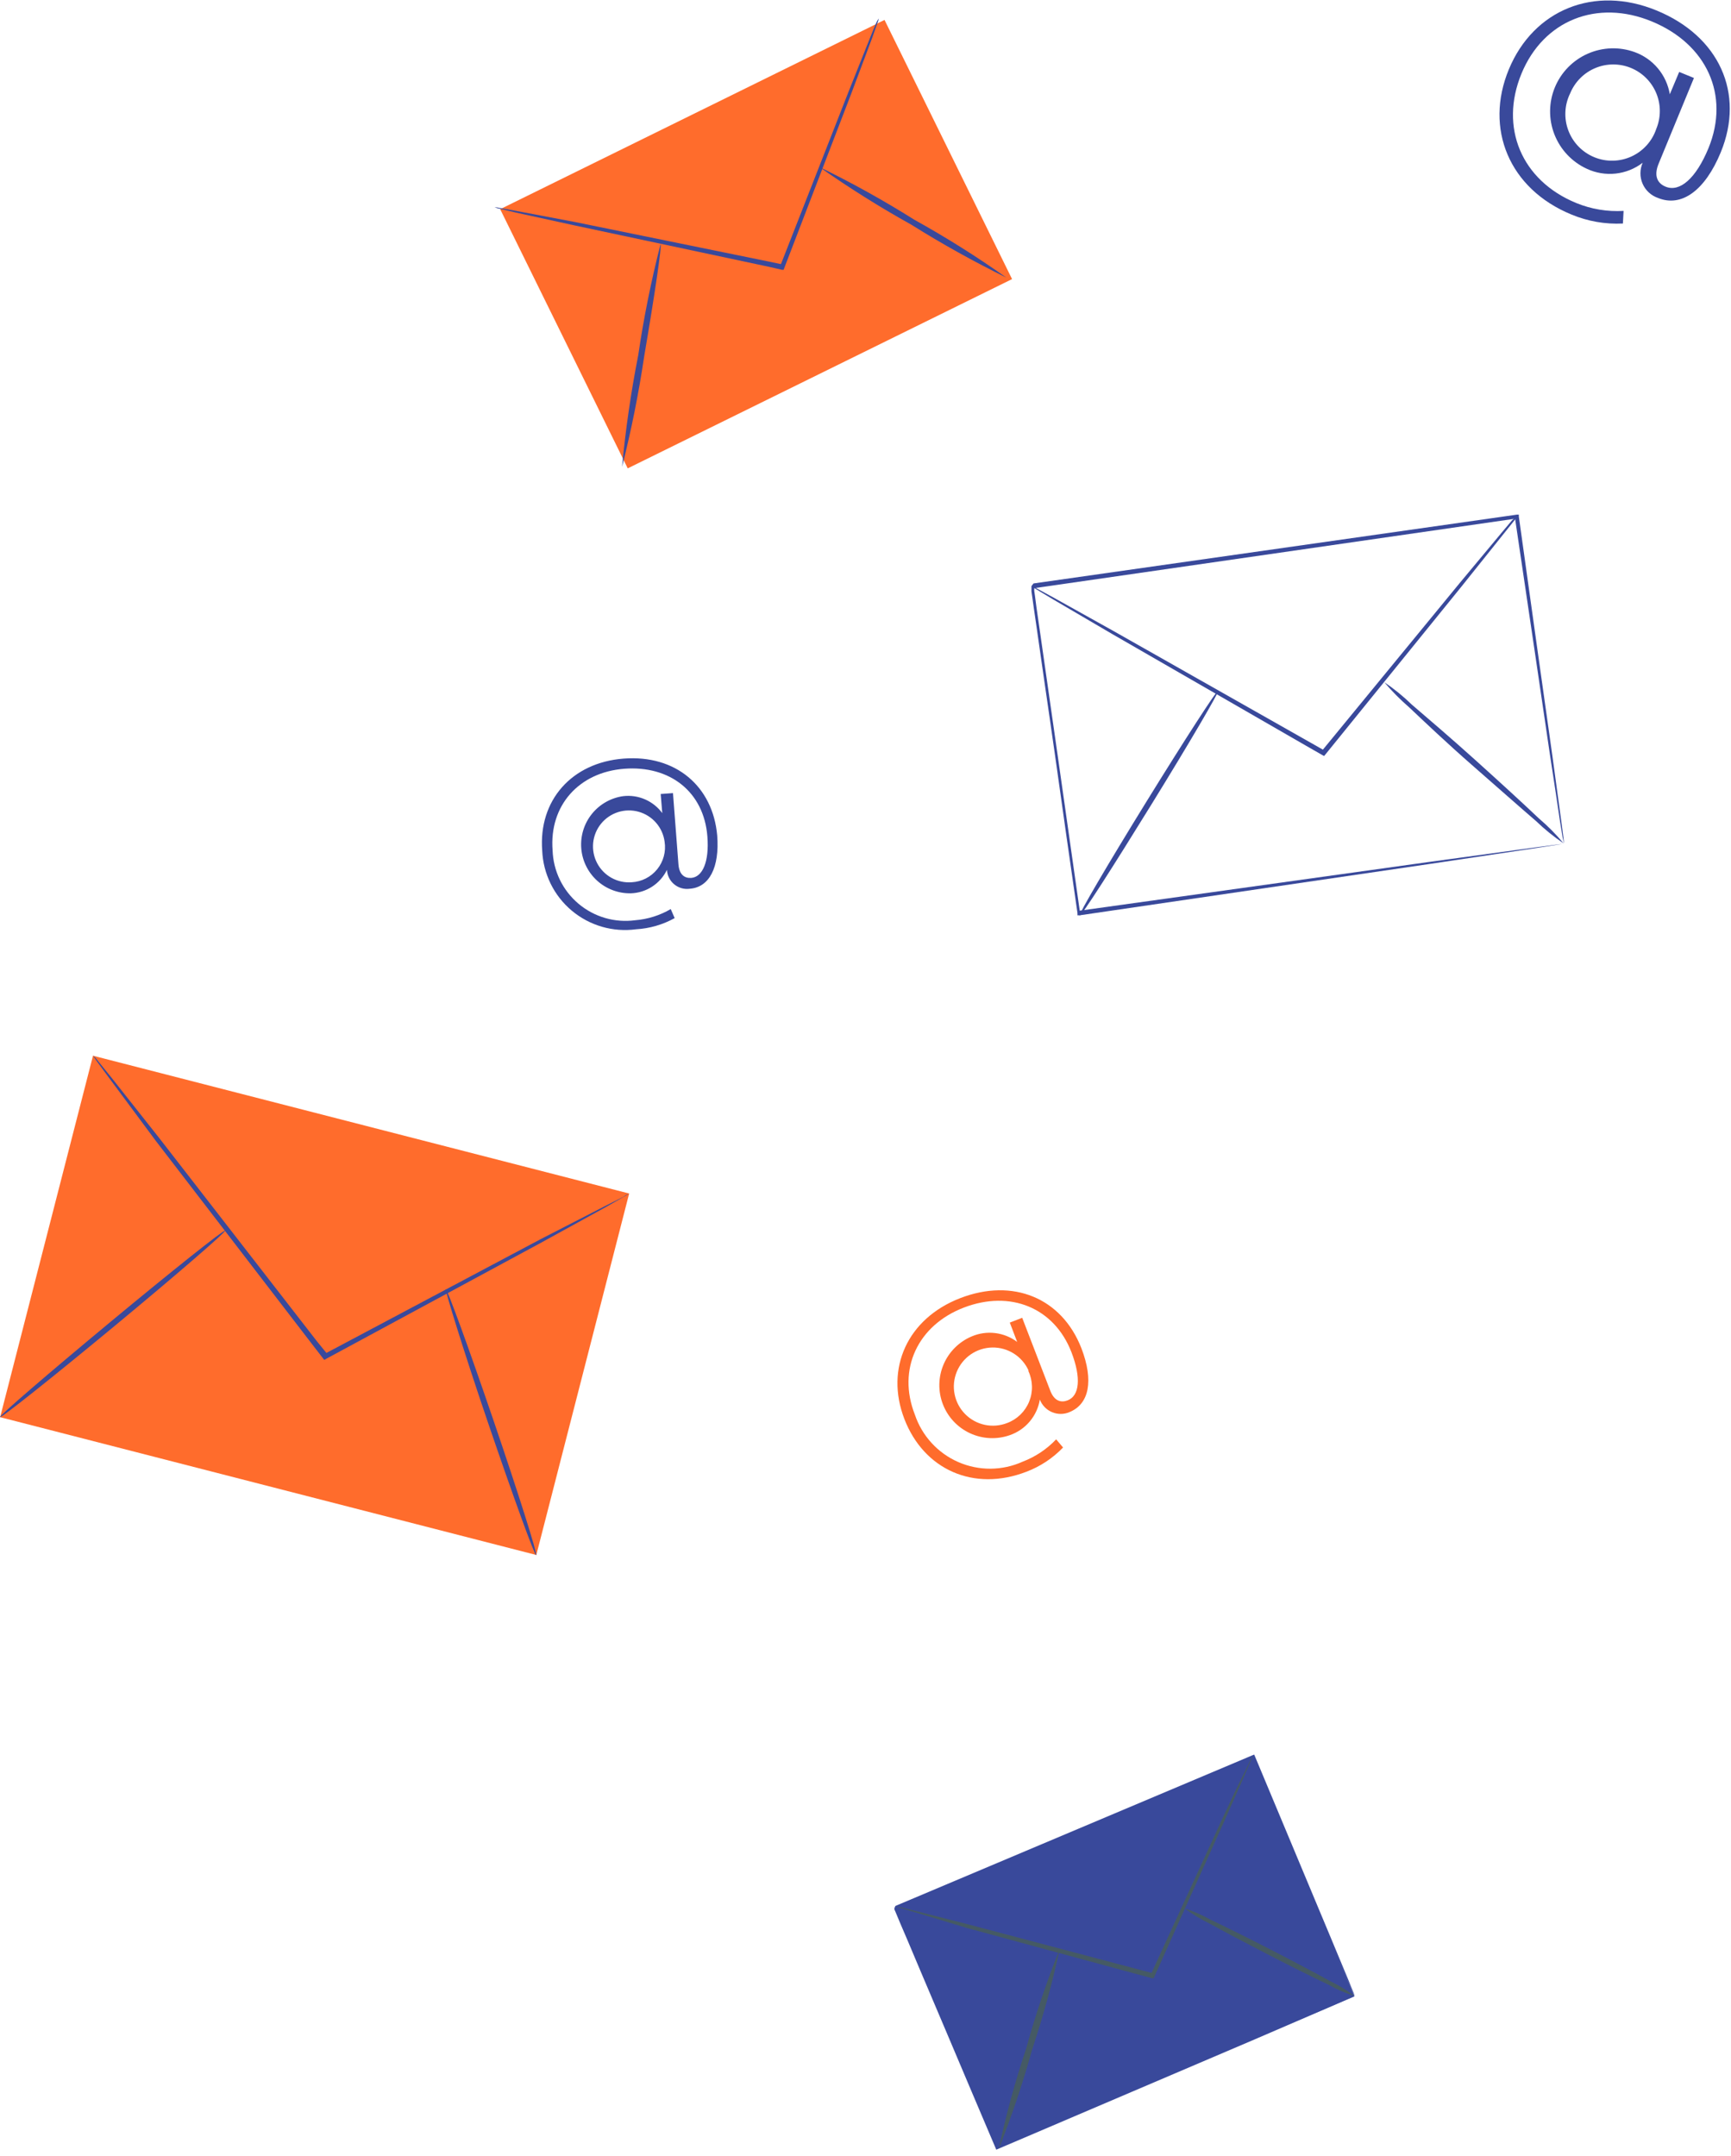 <?xml version="1.0" encoding="UTF-8"?> <svg xmlns="http://www.w3.org/2000/svg" width="155" height="193" viewBox="0 0 155 193" fill="none"> <path d="M64.221 74.8C64.441 77.66 63.511 79.43 61.771 79.56C61.524 79.595 61.272 79.578 61.031 79.511C60.791 79.443 60.567 79.326 60.374 79.167C60.181 79.008 60.023 78.811 59.911 78.587C59.799 78.364 59.734 78.12 59.721 77.87C59.425 78.481 58.968 78.999 58.398 79.37C57.829 79.74 57.17 79.947 56.491 79.97C55.376 79.992 54.294 79.587 53.468 78.837C52.642 78.087 52.133 77.049 52.048 75.937C51.962 74.824 52.305 73.721 53.007 72.853C53.709 71.986 54.715 71.419 55.821 71.27C56.484 71.195 57.154 71.296 57.765 71.563C58.376 71.83 58.906 72.253 59.301 72.79L59.161 71.08L60.261 71L60.751 77.39C60.831 78.33 61.321 78.63 61.901 78.59C62.901 78.51 63.521 77.16 63.341 74.88C63.031 70.88 59.981 68.51 55.901 68.82C51.821 69.13 49.171 72.13 49.481 76.12C49.511 77.033 49.732 77.93 50.129 78.752C50.527 79.575 51.093 80.304 51.791 80.894C52.488 81.484 53.301 81.921 54.178 82.177C55.055 82.433 55.976 82.502 56.881 82.38C58.003 82.289 59.09 81.948 60.061 81.38L60.411 82.19C59.348 82.779 58.165 83.121 56.951 83.19C55.928 83.327 54.888 83.25 53.897 82.962C52.906 82.674 51.986 82.183 51.195 81.519C50.404 80.856 49.761 80.035 49.306 79.109C48.851 78.182 48.594 77.171 48.551 76.14C48.211 71.66 51.181 68.27 55.841 67.91C60.501 67.55 63.831 70.38 64.221 74.8ZM59.511 75.35C59.429 74.726 59.166 74.139 58.754 73.663C58.342 73.187 57.799 72.842 57.193 72.671C56.587 72.5 55.944 72.51 55.344 72.701C54.744 72.892 54.213 73.254 53.817 73.743C53.42 74.233 53.176 74.828 53.114 75.454C53.053 76.081 53.176 76.712 53.469 77.269C53.762 77.826 54.212 78.286 54.764 78.59C55.315 78.894 55.944 79.029 56.571 78.98C57.011 78.956 57.44 78.84 57.832 78.64C58.224 78.44 58.57 78.159 58.847 77.817C59.124 77.475 59.326 77.079 59.44 76.654C59.555 76.229 59.579 75.785 59.511 75.35V75.35Z" fill="#39499B"></path> <path d="M154.081 13.64C152.661 17.08 150.551 18.58 148.461 17.72C148.156 17.615 147.876 17.448 147.639 17.228C147.401 17.009 147.212 16.743 147.084 16.447C146.955 16.15 146.889 15.831 146.89 15.508C146.892 15.184 146.96 14.865 147.091 14.57C146.387 15.109 145.548 15.444 144.667 15.539C143.785 15.634 142.895 15.486 142.091 15.11C140.766 14.501 139.727 13.402 139.193 12.044C138.659 10.686 138.671 9.174 139.227 7.825C139.783 6.476 140.839 5.394 142.174 4.806C143.51 4.218 145.021 4.169 146.391 4.67C147.2 4.966 147.915 5.471 148.465 6.133C149.015 6.795 149.379 7.591 149.521 8.44L150.361 6.44L151.681 6.98L148.521 14.65C148.051 15.79 148.451 16.43 149.141 16.71C150.401 17.23 151.851 16 152.981 13.27C154.931 8.51 152.811 3.94 147.911 1.92C143.011 -0.1 138.201 1.81 136.231 6.61C134.261 11.41 136.231 16.15 141.131 18.17C142.477 18.723 143.929 18.965 145.381 18.88L145.321 20.01C143.74 20.088 142.162 19.811 140.701 19.2C135.141 16.91 132.901 11.52 135.111 6.2C137.321 0.88 142.751 -1.36 148.341 0.94C153.931 3.24 156.261 8.34 154.081 13.64ZM148.311 11.53C148.52 11.024 148.627 10.482 148.626 9.934C148.626 9.386 148.517 8.844 148.307 8.339C148.096 7.833 147.788 7.374 147.401 6.987C147.013 6.6 146.553 6.294 146.046 6.085C145.54 5.876 144.998 5.769 144.45 5.77C143.902 5.771 143.36 5.88 142.855 6.09C142.349 6.3 141.89 6.608 141.503 6.996C141.117 7.384 140.81 7.844 140.601 8.35C140.347 8.864 140.2 9.424 140.172 9.997C140.143 10.569 140.232 11.142 140.434 11.678C140.636 12.215 140.945 12.704 141.344 13.116C141.743 13.527 142.223 13.853 142.753 14.071C143.282 14.29 143.852 14.397 144.425 14.386C144.998 14.376 145.563 14.247 146.084 14.009C146.605 13.77 147.072 13.427 147.455 13.001C147.839 12.575 148.13 12.074 148.311 11.53V11.53Z" fill="#39499B"></path> <path d="M96.831 120.69C97.951 123.6 97.531 125.69 95.771 126.41C95.524 126.517 95.257 126.573 94.988 126.574C94.718 126.575 94.451 126.522 94.203 126.417C93.954 126.312 93.73 126.159 93.542 125.965C93.354 125.771 93.208 125.542 93.111 125.29C92.992 126.016 92.678 126.696 92.202 127.258C91.727 127.82 91.108 128.242 90.411 128.48C89.25 128.885 87.976 128.822 86.86 128.305C85.743 127.788 84.872 126.858 84.429 125.71C83.986 124.562 84.007 123.287 84.487 122.155C84.967 121.022 85.869 120.12 87.001 119.64C87.665 119.355 88.391 119.251 89.107 119.337C89.824 119.423 90.505 119.697 91.081 120.13L90.421 118.4L91.531 117.97L94.031 124.46C94.401 125.46 95.031 125.58 95.601 125.36C96.661 124.95 96.831 123.36 95.941 121.05C94.391 117.05 90.461 115.47 86.321 117.05C82.181 118.63 80.321 122.58 81.921 126.64C82.237 127.58 82.747 128.444 83.417 129.175C84.087 129.906 84.903 130.489 85.812 130.886C86.722 131.282 87.704 131.484 88.696 131.478C89.688 131.472 90.667 131.258 91.571 130.85C92.709 130.417 93.734 129.733 94.571 128.85L95.191 129.58C94.273 130.538 93.153 131.28 91.911 131.75C87.201 133.57 82.731 131.57 80.981 127.03C79.231 122.49 81.271 118.03 85.981 116.21C90.691 114.39 95.071 116.18 96.831 120.69ZM92.101 122.69C91.82 122.066 91.362 121.538 90.784 121.172C90.205 120.806 89.532 120.617 88.848 120.629C88.164 120.642 87.498 120.854 86.933 121.241C86.368 121.628 85.93 122.172 85.671 122.805C85.412 123.439 85.344 124.134 85.477 124.806C85.609 125.477 85.936 126.095 86.416 126.583C86.896 127.071 87.508 127.408 88.178 127.551C88.847 127.694 89.544 127.638 90.181 127.39C90.625 127.225 91.029 126.969 91.368 126.64C91.707 126.311 91.975 125.915 92.153 125.477C92.332 125.039 92.418 124.569 92.405 124.096C92.393 123.623 92.283 123.158 92.081 122.73L92.101 122.69Z" fill="#FF6C2C"></path> <path d="M112.165 157.176L80.2 170.705L89.316 192.245L121.281 178.716L112.165 157.176Z" fill="#39499B"></path> <path d="M121.281 178.68C121.281 178.68 121.211 178.54 121.101 178.29C120.991 178.04 120.811 177.64 120.601 177.15L118.731 172.82C117.131 169.08 114.831 163.72 112.041 157.19L112.211 157.26L80.271 170.82C80.271 170.87 80.441 170.4 80.361 170.61V170.68V170.77L80.441 170.95L80.591 171.31L80.891 172.03C81.101 172.5 81.301 172.98 81.501 173.45L82.691 176.27L85.021 181.78L89.461 192.18L89.261 192.1L112.261 182.43L118.861 179.68L120.631 178.96L121.091 178.77L121.251 178.71L121.111 178.78L120.671 178.97L118.951 179.72L112.411 182.54L89.351 192.38L89.211 192.44L89.151 192.3C87.761 189.02 86.281 185.56 84.761 181.95C83.995 180.15 83.215 178.314 82.421 176.44L81.231 173.62L80.621 172.2L80.321 171.48L80.171 171.12L80.091 170.94V170.85C80.001 171.04 80.191 170.57 80.181 170.62L112.181 157.12L112.301 157.07L112.361 157.2L118.951 172.96C119.721 174.82 120.331 176.27 120.751 177.28C120.941 177.77 121.101 178.14 121.211 178.41C121.321 178.68 121.281 178.68 121.281 178.68Z" fill="#39499B"></path> <path d="M112.161 157.18C112.124 157.321 112.074 157.458 112.011 157.59C111.891 157.88 111.721 158.26 111.521 158.74L109.661 162.96C108.041 166.54 105.831 171.46 103.361 176.96L103.301 177.09H103.161L102.111 176.81L86.601 172.6L81.911 171.18L80.641 170.81L80.201 170.66L80.661 170.74L81.941 171.06L86.661 172.26L102.191 176.37L103.251 176.65L103.051 176.75L109.451 162.81C110.261 161.07 110.931 159.65 111.451 158.64L111.991 157.51C112.039 157.396 112.096 157.285 112.161 157.18Z" fill="#455A64"></path> <path d="M89.431 192.37C90.08 189.326 90.901 186.321 91.891 183.37C92.724 180.353 93.725 177.385 94.891 174.48C94.229 177.522 93.404 180.526 92.421 183.48C91.584 186.494 90.585 189.462 89.431 192.37V192.37Z" fill="#455A64"></path> <path d="M121.282 178.68C120.479 178.428 119.705 178.093 118.972 177.68C117.582 177.02 115.672 176.07 113.582 174.99C111.492 173.91 109.582 172.91 108.242 172.16C107.478 171.796 106.754 171.354 106.082 170.84C106.876 171.097 107.643 171.432 108.372 171.84C109.762 172.5 111.682 173.45 113.782 174.53C115.882 175.61 117.782 176.62 119.142 177.37C119.897 177.735 120.614 178.173 121.282 178.68V178.68Z" fill="#455A64"></path> <path d="M140.011 75.5C140.011 75.5 140.011 75.31 139.921 74.96L139.671 73.41C139.471 72.04 139.171 70.05 138.781 67.52C138.031 62.43 136.961 55.14 135.641 46.26L135.841 46.41L92.431 52.68C92.381 52.73 92.771 52.22 92.611 52.44V52.54V52.66V52.9L92.681 53.39L92.811 54.39C92.911 55.04 93.001 55.69 93.091 56.33C93.281 57.62 93.461 58.9 93.641 60.17C94.001 62.7 94.361 65.17 94.711 67.65C95.411 72.55 96.081 77.26 96.711 81.72L96.491 81.55L127.831 77.18L136.831 75.95L139.221 75.63L139.841 75.55H140.061C140.061 75.55 140.001 75.55 139.871 75.55L139.271 75.65L136.931 76.01L128.031 77.34L96.671 81.94H96.481V81.74C95.841 77.28 95.161 72.58 94.481 67.68C94.121 65.23 93.771 62.68 93.401 60.2C93.221 58.93 93.031 57.65 92.851 56.36C92.761 55.72 92.661 55.07 92.571 54.43L92.431 53.43L92.361 52.94V52.7V52.58V52.47C92.201 52.69 92.581 52.17 92.551 52.23L135.831 46.07H136.001V46.24C137.251 55.17 138.271 62.51 139.001 67.63C139.341 70.15 139.611 72.13 139.801 73.5C139.881 74.15 139.951 74.66 140.001 75.02C140.051 75.38 140.011 75.5 140.011 75.5Z" fill="#39499B"></path> <path d="M135.831 46.24C135.745 46.401 135.641 46.552 135.521 46.69L134.521 47.94L130.881 52.49L118.681 67.54L118.561 67.68L118.401 67.59L117.211 66.91L99.611 56.77L94.301 53.66L92.871 52.8C92.701 52.7 92.538 52.59 92.381 52.47C92.566 52.535 92.744 52.619 92.911 52.72L94.381 53.52L99.761 56.52L117.421 66.52L118.621 67.2L118.341 67.25L130.661 52.25L134.391 47.77L135.391 46.58C135.527 46.453 135.674 46.34 135.831 46.24V46.24Z" fill="#39499B"></path> <path d="M96.671 81.96C96.551 81.88 99.231 77.31 102.671 71.74C106.111 66.17 108.981 61.74 109.101 61.8C109.221 61.86 106.541 66.45 103.101 72.02C99.661 77.59 96.831 82.03 96.671 81.96Z" fill="#39499B"></path> <path d="M140.011 75.5C139.132 74.906 138.305 74.237 137.541 73.5C136.061 72.23 134.041 70.44 131.821 68.5C129.601 66.56 127.621 64.68 126.201 63.34C125.395 62.642 124.642 61.883 123.951 61.07C124.829 61.663 125.652 62.332 126.411 63.07C127.891 64.34 129.921 66.07 132.141 68.07C134.361 70.07 136.361 71.9 137.781 73.25C138.588 73.935 139.334 74.688 140.011 75.5Z" fill="#39499B"></path> <path d="M79.203 1.784L44.787 18.726L56.209 41.927L90.624 24.985L79.203 1.784Z" fill="#FF6C2C"></path> <path d="M78.691 1.65C78.662 1.809 78.615 1.963 78.551 2.11L78.091 3.41C77.651 4.58 77.041 6.19 76.301 8.18L70.221 24.01L70.171 24.15H70.011L68.831 23.88L51.451 20.18L46.191 19.03L44.771 18.69C44.602 18.667 44.437 18.62 44.281 18.55C44.45 18.558 44.617 18.582 44.781 18.62L46.221 18.88L51.511 19.88L68.911 23.43L70.091 23.68L69.871 23.79C72.301 17.61 74.471 12.06 76.061 8.01L77.951 3.28C78.171 2.75 78.351 2.28 78.481 2C78.541 1.878 78.611 1.761 78.691 1.65V1.65Z" fill="#39499B"></path> <path d="M55.701 41.79C56.016 38.434 56.5 35.097 57.151 31.79C57.642 28.444 58.31 25.126 59.151 21.85C59.291 21.85 58.631 26.36 57.691 31.85C57.195 35.195 56.531 38.512 55.701 41.79V41.79Z" fill="#39499B"></path> <path d="M73.371 14.95C76.288 16.369 79.125 17.944 81.871 19.67C84.711 21.244 87.462 22.973 90.111 24.85C87.198 23.421 84.361 21.842 81.611 20.12C78.776 18.542 76.026 16.816 73.371 14.95V14.95Z" fill="#39499B"></path> <path d="M8.327 94.508L0.012 126.867L48.023 139.203L56.337 106.844L8.327 94.508Z" fill="#FF6C2C"></path> <path d="M56.321 106.84C56.16 106.968 55.986 107.078 55.801 107.17L54.241 108.06L48.481 111.23L29.211 121.64L29.031 121.74L28.901 121.57L27.951 120.34L13.951 102.13L9.831 96.58L8.711 95.06C8.575 94.882 8.451 94.695 8.341 94.5C8.511 94.648 8.662 94.816 8.791 95L9.981 96.47L14.291 101.92L28.361 120.05L29.361 121.28L29.051 121.21L48.391 110.94L54.231 107.94L55.821 107.14C55.976 107.021 56.144 106.92 56.321 106.84V106.84Z" fill="#39499B"></path> <path d="M0.001 126.86C-0.089 126.75 4.351 122.93 9.911 118.32C15.471 113.71 20.061 110.06 20.151 110.17C20.241 110.28 15.811 114.11 10.241 118.72C4.671 123.33 0.091 126.97 0.001 126.86Z" fill="#39499B"></path> <path d="M39.911 115.4C40.051 115.4 41.971 120.65 44.212 127.22C46.452 133.79 48.142 139.15 48.011 139.22C47.882 139.29 45.952 133.97 43.712 127.4C41.471 120.83 39.831 115.45 39.911 115.4Z" fill="#39499B"></path> </svg> 